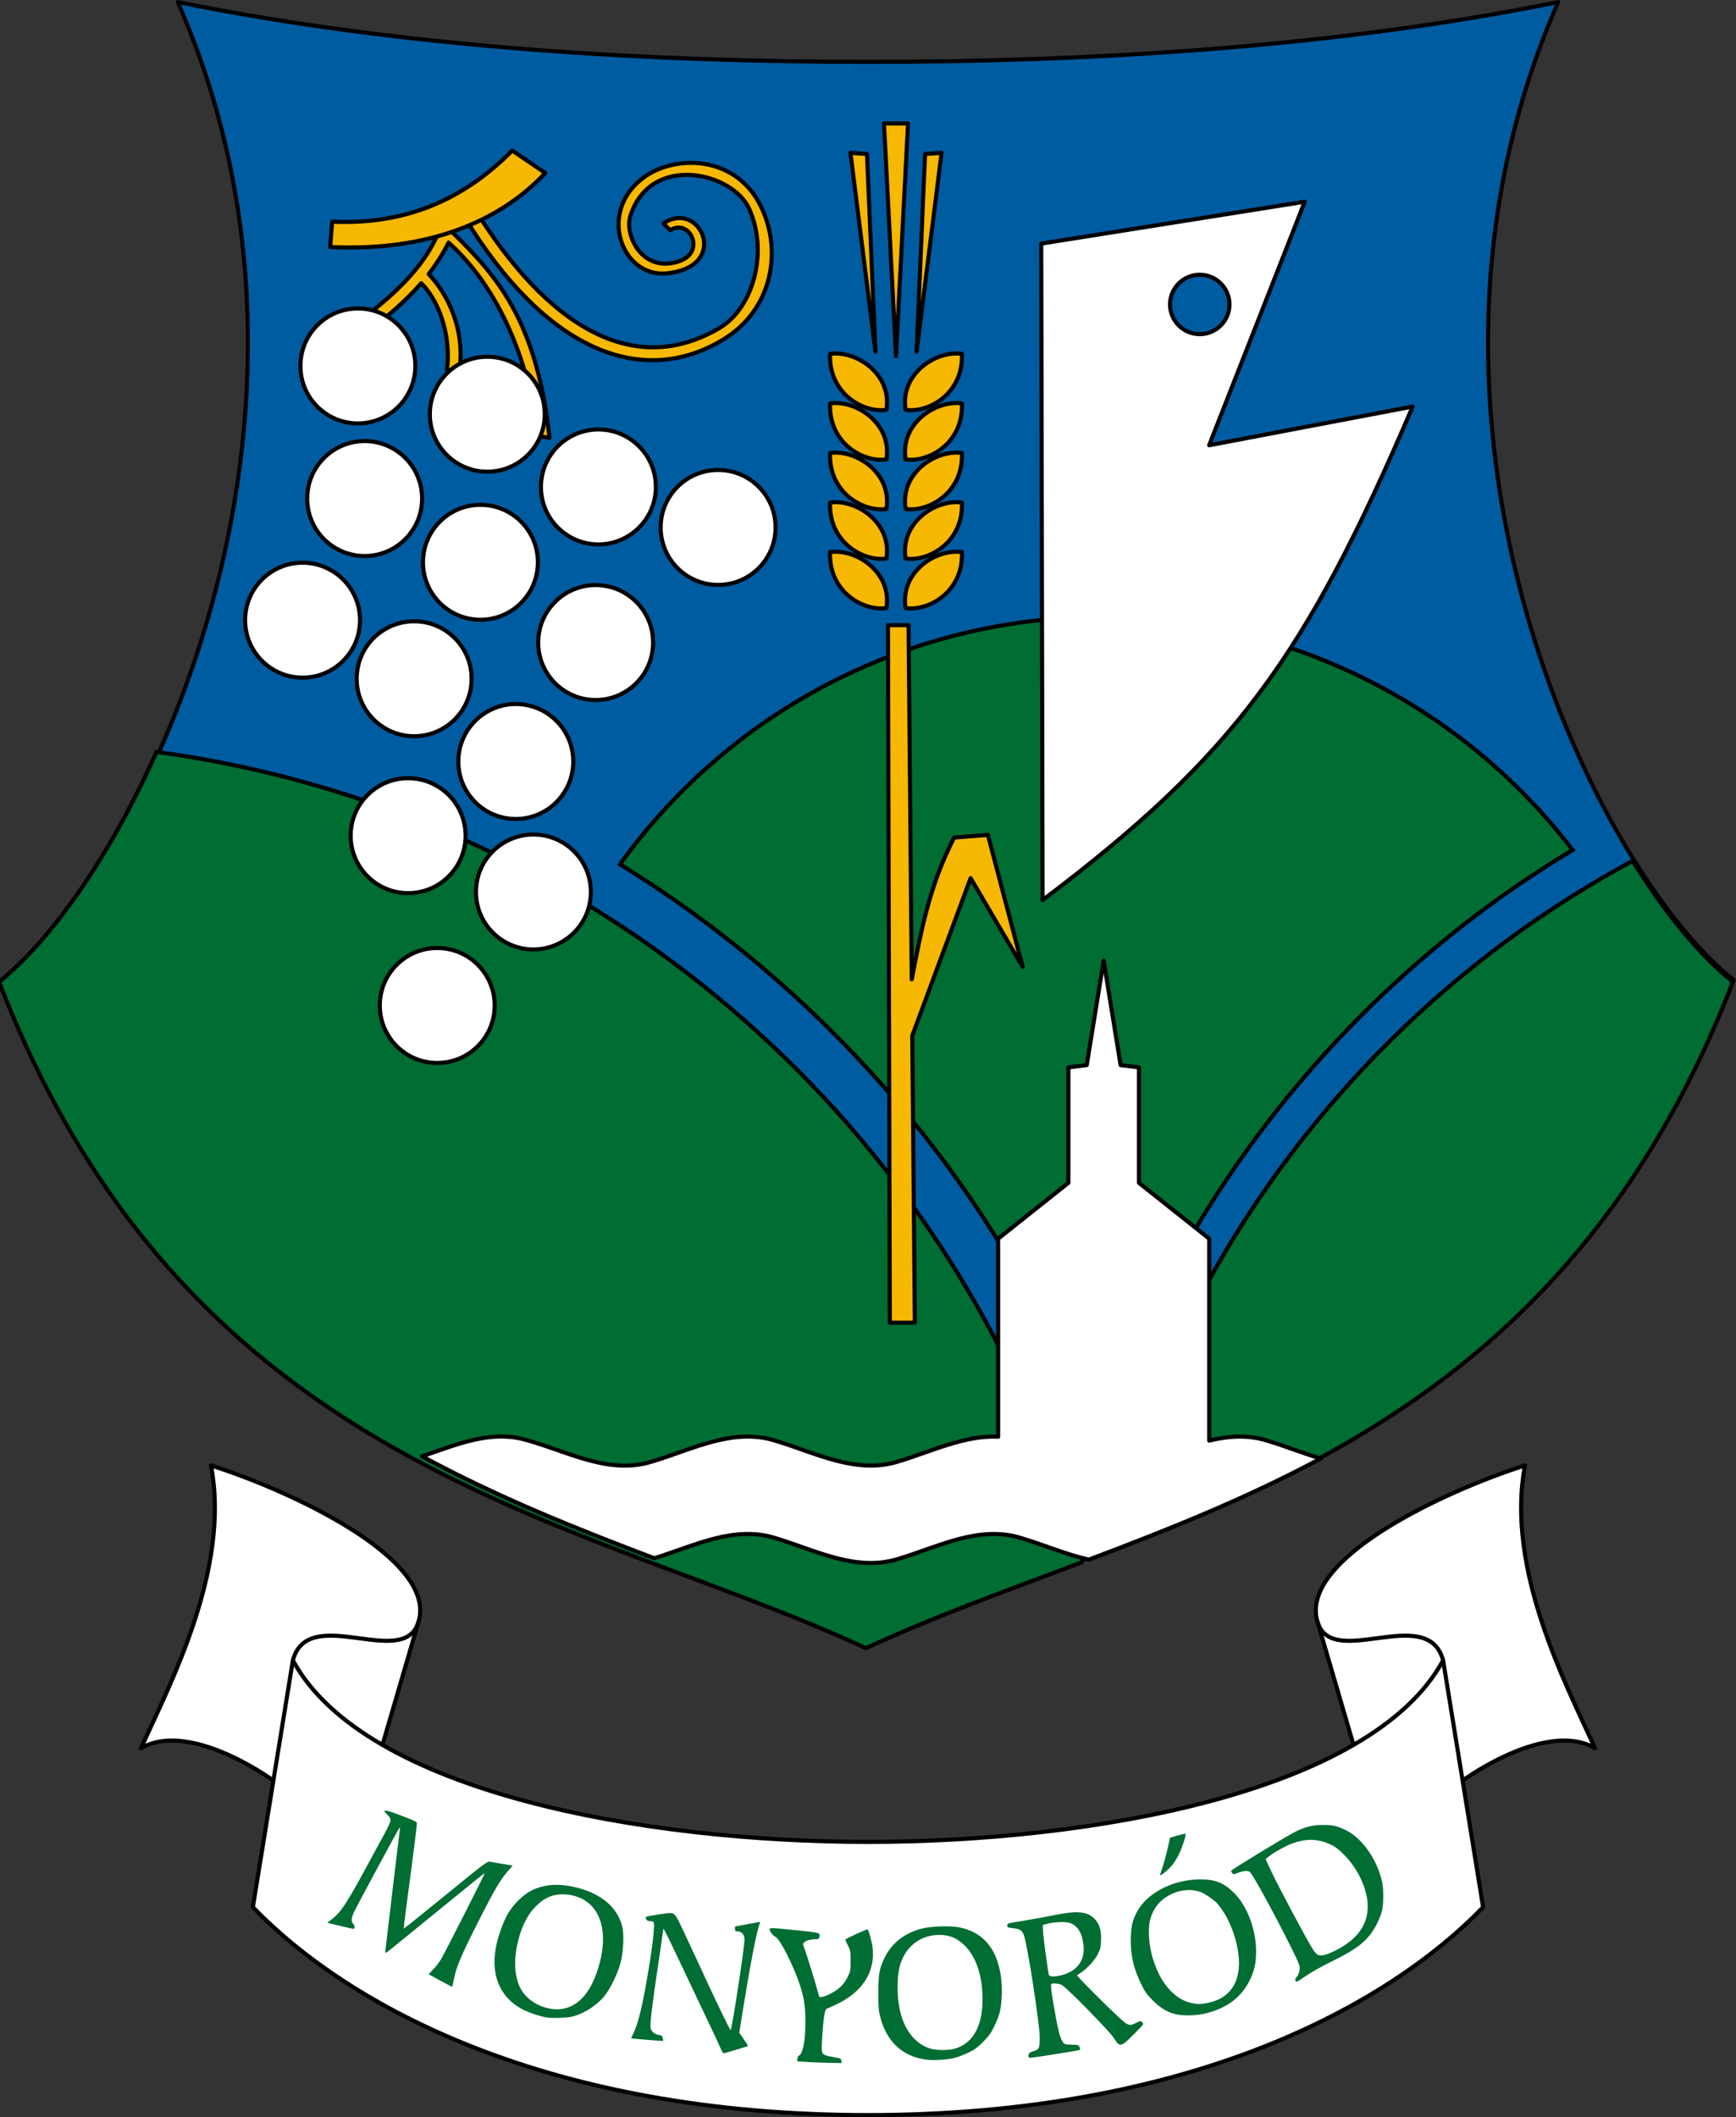 <?xml version="1.0" encoding="UTF-8" standalone="no"?>
<!-- Created with Inkscape (http://www.inkscape.org/) -->

<svg
   width="169.812mm"
   height="207.047mm"
   viewBox="0 0 169.812 207.047"
   version="1.1"
   id="svg60575"
   inkscape:version="1.1.2 (76b9e6a115, 2022-02-25)"
   sodipodi:docname="HUN_Monyoród_COA.svg"
   xmlns:inkscape="http://www.inkscape.org/namespaces/inkscape"
   xmlns:sodipodi="http://sodipodi.sourceforge.net/DTD/sodipodi-0.dtd"
   xmlns="http://www.w3.org/2000/svg"
   xmlns:svg="http://www.w3.org/2000/svg">
  <rect x="0" y="0" width="169.812" height="207.047" fill="#333333" stroke="none"/>
  <sodipodi:namedview
     id="namedview60577"
     pagecolor="#ffffff"
     bordercolor="#666666"
     borderopacity="1.0"
     inkscape:pageshadow="2"
     inkscape:pageopacity="0.0"
     inkscape:pagecheckerboard="0"
     inkscape:document-units="mm"
     showgrid="false"
     showguides="true"
     inkscape:guide-bbox="true"
     showborder="false"
     inkscape:snap-bbox="true"
     inkscape:bbox-paths="true"
     inkscape:bbox-nodes="true"
     inkscape:snap-bbox-edge-midpoints="true"
     inkscape:snap-bbox-midpoints="true"
     inkscape:object-paths="true"
     inkscape:snap-intersection-paths="true"
     inkscape:snap-smooth-nodes="true"
     inkscape:snap-object-midpoints="true"
     inkscape:snap-midpoints="true"
     inkscape:snap-center="true"
     inkscape:zoom="0.69664703"
     inkscape:cx="532.26337"
     inkscape:cy="472.37519"
     inkscape:window-width="1875"
     inkscape:window-height="1016"
     inkscape:window-x="0"
     inkscape:window-y="0"
     inkscape:window-maximized="1"
     inkscape:current-layer="layer2"
     inkscape:snap-global="false"
     fit-margin-top="0"
     fit-margin-left="0"
     fit-margin-right="0"
     fit-margin-bottom="0"
     inkscape:rotation="-1" />
  <defs
     id="defs60572" />
  <g
     inkscape:groupmode="layer"
     id="layer2"
     inkscape:label="RASZTER"
     transform="translate(527.727,-31.991)" />
  <g
     inkscape:label="Layer 1"
     inkscape:groupmode="layer"
     id="layer1"
     transform="translate(527.727,-31.991)">
    <path
       style="font-variation-settings:normal;opacity:1;fill:#005ca1;fill-opacity:1;stroke:#000000;stroke-width:0.4;stroke-linecap:round;stroke-linejoin:round;stroke-miterlimit:4;stroke-dasharray:none;stroke-dashoffset:0;stroke-opacity:1;stop-color:#000000;stop-opacity:1"
       d="m -527.488,127.828 c 13.718,-10.891 35.108,-54.854 17.146,-95.637 22.063,4.485 46.407,5.851 67.52,5.851 21.113,0 45.458,-1.367 67.52,-5.851 -17.962,40.783 3.428,84.746 17.146,95.637 -18.527,47.94 -56.799,52.153 -84.666,65.066 -27.867,-12.913 -66.14,-17.126 -84.666,-65.066 z"
       id="path942"
       sodipodi:nodetypes="ccccccc"
       inkscape:transform-center-x="42.333195"
       inkscape:transform-center-y="109.15558" />
    <path
       id="path932"
       style="font-variation-settings:normal;opacity:1;fill:#006d33;fill-opacity:1;fill-rule:evenodd;stroke:#000000;stroke-width:0.4;stroke-linecap:butt;stroke-linejoin:miter;stroke-miterlimit:4;stroke-dasharray:none;stroke-dashoffset:0;stroke-opacity:1;stop-color:#000000;stop-opacity:1"
       d="m -420.05,92.318 a 58.136,58.136 0 0 0 -47.033,24.203 113.768,113.768 0 0 1 46.733,56.506 107.266,107.266 0 0 1 46.457,-57.908 58.136,58.136 0 0 0 -46.156,-22.801 z" />
    <path
       id="circle1014"
       style="font-variation-settings:normal;opacity:1;fill:#006d33;fill-opacity:1;fill-rule:evenodd;stroke:#000000;stroke-width:1.512;stroke-linecap:butt;stroke-linejoin:miter;stroke-miterlimit:4;stroke-dasharray:none;stroke-dashoffset:0;stroke-opacity:1;stop-color:#000000;stop-opacity:1"
       d="m -738.064,345.688 c -17.75,39.904 -39.751,70.254 -58.131,84.846 70.022,181.192 214.674,197.116 319.998,245.922 24.994,-11.582 52.228,-21.335 80.129,-31.861 A 412.006,412.006 0 0 0 -738.064,345.688 Z"
       transform="matrix(0.265,0,0,0.265,-316.828,13.916)" />
    <path
       id="circle1018"
       style="font-variation-settings:normal;opacity:1;fill:#006d33;fill-opacity:1;fill-rule:evenodd;stroke:#000000;stroke-width:1.512;stroke-linecap:butt;stroke-linejoin:miter;stroke-miterlimit:4;stroke-dasharray:none;stroke-dashoffset:0;stroke-opacity:1;stop-color:#000000;stop-opacity:1"
       d="m -193.195,385.902 a 391.428,391.428 0 0 0 -195.221,255.791 c 87.475,-33.393 180.333,-76.899 232.219,-211.16 -11.55,-9.169 -24.535,-24.571 -36.998,-44.631 z"
       transform="matrix(0.265,0,0,0.265,-316.828,13.916)" />
    <path
       id="path7280"
       style="font-variation-settings:normal;opacity:1;fill:#ffffff;fill-opacity:1;stroke:#000000;stroke-width:0.4;stroke-linecap:round;stroke-linejoin:round;stroke-miterlimit:4;stroke-dasharray:none;stroke-dashoffset:0;stroke-opacity:1;stop-color:#000000;stop-opacity:1"
       d="m -419.768,125.932 -1.657,10.221 -1.795,0.222 v 11.293 l -6.871,5.461 v 19.363 c -3.322,-0.144 -6.551,1.459 -9.703,2.405 -4.147,1.338 -8.149,-0.827 -12.032,-1.992 -4.147,-1.338 -8.149,0.827 -12.032,1.992 -4.254,1.381 -8.317,-0.953 -12.315,-2.058 -3.554,-1.067 -6.922,0.453 -10.27,1.575 7.476,4.041 15.186,7.12 22.717,9.965 3.842,-1.174 7.799,-3.271 11.9,-1.948 3.884,1.165 7.885,3.329 12.032,1.992 3.884,-1.165 7.885,-3.329 12.032,-1.992 2.144,0.643 4.324,1.589 6.544,2.084 7.513,-2.833 15.209,-5.884 22.681,-9.885 -1.744,-0.515 -3.464,-1.215 -5.161,-1.724 -1.947,-0.628 -3.861,-0.48 -5.746,-0.03 v -19.745 l -6.871,-5.461 v -11.293 l -1.795,-0.222 z" />
    <g
       id="g51406"
       transform="translate(-174.625,-52.917)">
      <path
         style="font-variation-settings:normal;opacity:1;fill:#ffffff;fill-opacity:1;stroke:#000000;stroke-width:0.4;stroke-linecap:round;stroke-linejoin:round;stroke-miterlimit:4;stroke-dasharray:none;stroke-dashoffset:0;stroke-opacity:1;stop-color:#000000;stop-opacity:1"
         d="m -316.186,257.245 4.03,-13.764 c 1.797,-6.139 -12.517,-12.788 -20.31,-15.259 1.937,10.04 -3.94,21.276 -6.843,27.645 5.057,-2.896 13.832,3.6 14.606,4.49"
         id="path31558"
         sodipodi:nodetypes="csccc"
         inkscape:transform-center-x="57.459324"
         inkscape:transform-center-y="40.328873" />
      <path
         style="font-variation-settings:normal;opacity:1;fill:none;fill-opacity:1;stroke:#000000;stroke-width:0.4;stroke-linecap:round;stroke-linejoin:round;stroke-miterlimit:4;stroke-dasharray:none;stroke-dashoffset:0;stroke-opacity:1;stop-color:#000000;stop-opacity:1"
         d="m -312.157,243.481 c -1.354,4.839 -10.789,-1.825 -12.297,3.803"
         id="path44937"
         sodipodi:nodetypes="cc"
         inkscape:transform-center-x="50.10855"
         inkscape:transform-center-y="41.421893" />
      <path
         style="font-variation-settings:normal;opacity:1;fill:#ffffff;fill-opacity:1;stroke:#000000;stroke-width:0.4;stroke-linecap:round;stroke-linejoin:round;stroke-miterlimit:4;stroke-dasharray:none;stroke-dashoffset:0;stroke-opacity:1;stop-color:#000000;stop-opacity:1"
         d="m -220.207,257.245 -4.03,-13.764 c -1.797,-6.139 12.517,-12.788 20.31,-15.259 -1.937,10.04 3.94,21.276 6.843,27.645 -5.057,-2.896 -13.832,3.6 -14.606,4.49"
         id="path45290"
         sodipodi:nodetypes="csccc"
         inkscape:transform-center-x="-57.459327"
         inkscape:transform-center-y="40.328873" />
      <path
         style="font-variation-settings:normal;opacity:1;fill:none;fill-opacity:1;stroke:#000000;stroke-width:0.4;stroke-linecap:round;stroke-linejoin:round;stroke-miterlimit:4;stroke-dasharray:none;stroke-dashoffset:0;stroke-opacity:1;stop-color:#000000;stop-opacity:1"
         d="m -224.237,243.481 c 1.354,4.839 10.789,-1.825 12.297,3.803"
         id="path45292"
         sodipodi:nodetypes="cc"
         inkscape:transform-center-x="-50.108553"
         inkscape:transform-center-y="41.421893" />
      <path
         style="font-variation-settings:normal;opacity:1;fill:#ffffff;fill-opacity:1;stroke:#000000;stroke-width:0.4;stroke-linecap:round;stroke-linejoin:round;stroke-miterlimit:4;stroke-dasharray:none;stroke-dashoffset:0;stroke-opacity:1;stop-color:#000000;stop-opacity:1"
         d="m -328.367,271.423 3.913,-24.139 c 7.011,12.929 34.497,17.756 56.257,17.756 21.76,0 49.246,-4.827 56.257,-17.756 l 3.913,24.139 c -9.448,9.766 -28.926,20.332 -60.17,20.332 -31.244,0 -50.722,-10.566 -60.17,-20.332 z"
         id="path31200"
         sodipodi:nodetypes="ccccccc"
         inkscape:transform-center-x="30.085034"
         inkscape:transform-center-y="65.558764" />
      <path
         style="fill:#006d33;fill-opacity:1;stroke-width:1;stroke-miterlimit:4;stroke-dasharray:none"
         d="m -273.92,286.576 c -0.629,-0.033 -1.153,-0.065 -1.164,-0.07 -0.084,-0.04 0.004,-0.509 0.101,-0.547 0.4,-0.153 0.657,-1.382 0.666,-3.188 0.008,-1.618 -0.122,-2.487 -0.576,-3.845 -0.609,-1.819 -1.899,-4.357 -2.328,-4.579 -0.275,-0.142 -0.593,-0.551 -0.593,-0.762 0,-0.165 0.165,-0.158 3.065,0.142 1.857,0.192 1.899,0.207 1.794,0.626 -0.044,0.176 -0.102,0.205 -0.403,0.205 -0.441,0 -0.878,0.123 -1.077,0.303 -0.148,0.134 -0.146,0.158 0.042,0.659 0.218,0.58 1.172,3.679 1.328,4.318 0.098,0.4 0.108,0.41 0.371,0.367 0.468,-0.076 1.385,-0.58 1.827,-1.004 0.265,-0.254 0.528,-0.625 0.697,-0.981 0.256,-0.541 0.271,-0.626 0.271,-1.549 0,-0.928 -0.013,-1.004 -0.27,-1.522 -0.149,-0.3 -0.263,-0.551 -0.254,-0.559 0.184,-0.155 2.132,-1.041 2.179,-0.991 0.139,0.144 0.414,1.121 0.491,1.749 0.3,2.413 -1.002,4.42 -3.661,5.644 -0.378,0.174 -0.748,0.337 -0.822,0.362 -0.09,0.031 -0.167,0.236 -0.233,0.626 -0.15,0.874 -0.303,3.162 -0.236,3.516 0.068,0.358 0.238,0.44 1.269,0.613 0.563,0.094 0.606,0.117 0.631,0.329 l 0.027,0.228 -1,-0.015 c -0.55,-0.008 -1.515,-0.042 -2.143,-0.075 z m 11.376,-0.249 c -2.299,-0.324 -3.816,-1.739 -4.45,-4.15 -0.164,-0.624 -0.19,-0.94 -0.193,-2.371 -0.004,-1.838 0.105,-2.426 0.644,-3.497 0.7,-1.39 1.909,-2.337 3.544,-2.778 0.916,-0.247 2.859,-0.313 3.768,-0.128 2.463,0.5 3.851,2.325 4.098,5.387 0.08,0.994 -0.003,2.24 -0.201,3.006 -0.072,0.279 -0.307,0.867 -0.523,1.306 -0.317,0.646 -0.523,0.931 -1.079,1.492 -0.577,0.583 -0.816,0.756 -1.492,1.079 -0.442,0.211 -1.073,0.444 -1.401,0.516 -0.759,0.167 -2.047,0.232 -2.717,0.138 z m 2.912,-1.089 c 1.594,-0.496 2.511,-1.982 2.621,-4.249 0.12,-2.463 -0.488,-4.561 -1.669,-5.758 -0.752,-0.762 -1.504,-1.091 -2.507,-1.096 -1.864,-0.009 -3.343,1.122 -3.877,2.965 -0.335,1.155 -0.318,3.234 0.038,4.625 0.462,1.806 1.494,3.069 2.867,3.508 0.653,0.209 1.864,0.211 2.528,0.004 z m 7.132,0.717 c 0,-0.251 0.113,-0.344 0.58,-0.483 0.462,-0.137 0.521,-0.282 0.521,-1.29 -3.3e-4,-1.071 -0.81,-6.599 -1.354,-9.242 -0.251,-1.222 -0.38,-1.367 -1.297,-1.468 -0.483,-0.053 -0.524,-0.074 -0.524,-0.264 0,-0.202 0.033,-0.211 1.439,-0.433 0.792,-0.125 2.144,-0.37 3.006,-0.545 2.379,-0.482 3.322,-0.414 4.05,0.291 0.518,0.503 0.715,1.124 0.676,2.13 -0.028,0.721 -0.064,0.877 -0.315,1.372 -0.302,0.596 -0.993,1.355 -1.617,1.776 -0.21,0.142 -0.398,0.272 -0.419,0.289 -0.051,0.042 2.835,2.941 3.994,4.012 1.023,0.946 1.117,0.979 1.807,0.629 0.415,-0.21 0.416,-0.21 0.584,-0.042 0.168,0.168 0.167,0.17 -0.844,1.184 -1.255,1.258 -1.352,1.276 -1.931,0.353 -0.417,-0.665 -4.669,-4.998 -5.094,-5.19 -0.35,-0.159 -0.857,-0.205 -1.033,-0.093 -0.073,0.047 -0.012,0.578 0.236,2.052 0.379,2.255 0.606,3.184 0.871,3.578 0.179,0.266 0.201,0.274 0.883,0.298 0.665,0.023 0.703,0.035 0.782,0.245 0.046,0.121 0.063,0.241 0.037,0.267 -0.051,0.051 -4.539,0.766 -4.848,0.773 -0.145,0.003 -0.191,-0.044 -0.191,-0.197 z m 3.257,-7.887 c 1.484,-0.387 2.26,-1.414 2.135,-2.829 -0.107,-1.215 -0.538,-1.967 -1.291,-2.255 -0.428,-0.164 -1.532,-0.132 -2.28,0.065 l -0.423,0.112 0.028,0.635 c 0.026,0.597 0.476,3.932 0.574,4.254 0.058,0.191 0.568,0.198 1.258,0.018 z m -33.363,7.184 c -0.122,-0.271 -0.289,-0.645 -0.372,-0.831 -0.083,-0.186 -0.731,-1.558 -1.441,-3.048 -0.71,-1.49 -1.822,-3.833 -2.472,-5.207 -1.143,-2.416 -1.339,-2.789 -1.339,-2.546 0,0.062 -0.227,1.641 -0.504,3.509 -0.597,4.02 -0.8,5.729 -0.728,6.113 0.065,0.344 0.386,0.612 0.817,0.681 0.27,0.043 0.33,0.091 0.376,0.301 0.03,0.137 0.042,0.262 0.026,0.276 -0.032,0.029 -3.061,-0.219 -3.104,-0.254 -0.015,-0.012 0.066,-0.206 0.179,-0.432 0.438,-0.874 0.821,-2.359 1.284,-4.976 0.589,-3.324 0.878,-5.746 0.712,-5.947 -0.052,-0.062 -0.217,-0.113 -0.367,-0.113 -0.206,0 -0.295,-0.05 -0.366,-0.206 -0.11,-0.241 -0.198,-0.212 1.42,-0.467 1.225,-0.193 1.282,-0.177 1.66,0.468 0.125,0.214 0.966,1.995 1.869,3.959 1.762,3.834 3.245,6.914 3.329,6.914 0.11,0 1.352,-8.097 1.354,-8.83 0.002,-0.496 -0.265,-0.822 -0.672,-0.822 -0.227,0 -0.258,-0.029 -0.258,-0.242 v -0.242 l 1.037,-0.189 c 0.57,-0.104 1.129,-0.21 1.242,-0.236 0.174,-0.04 0.195,-0.023 0.142,0.114 -0.303,0.776 -0.881,3.736 -1.615,8.266 l -0.394,2.432 0.444,0.636 c 0.244,0.35 0.428,0.651 0.408,0.67 -0.028,0.027 -1.227,0.391 -2.3,0.698 -0.113,0.032 -0.198,-0.072 -0.368,-0.45 z m -17.053,-3.048 c -0.549,-0.092 -1.472,-0.384 -2.04,-0.645 -2.352,-1.08 -3.405,-3.269 -2.92,-6.07 0.184,-1.062 0.688,-2.525 1.155,-3.353 0.537,-0.952 1.538,-1.947 2.366,-2.351 1.277,-0.623 2.719,-0.711 4.443,-0.27 2.412,0.617 3.938,1.925 4.415,3.786 0.203,0.792 0.124,2.474 -0.168,3.585 -0.272,1.034 -0.993,2.517 -1.57,3.228 -0.747,0.92 -2.013,1.729 -3.146,2.011 -0.519,0.129 -1.969,0.175 -2.535,0.08 z m 2.075,-0.958 c 1.445,-0.497 2.493,-1.946 3.131,-4.329 1.016,-3.796 -0.318,-6.513 -3.31,-6.739 -1.139,-0.086 -2.037,0.268 -2.918,1.153 -0.896,0.899 -1.505,2.178 -1.854,3.892 -0.318,1.56 -0.209,3 0.309,4.067 0.764,1.578 3.002,2.521 4.642,1.956 z m 59.403,0.628 c -0.792,-0.213 -1.448,-0.619 -2.17,-1.344 -0.567,-0.57 -0.75,-0.827 -1.116,-1.57 -0.773,-1.569 -1.086,-2.998 -1.021,-4.648 0.046,-1.155 0.21,-1.764 0.7,-2.602 1.04,-1.776 3.576,-3.019 6.134,-3.005 1.465,0.008 2.302,0.353 3.305,1.363 1.27,1.279 2.119,3.566 2.115,5.702 -0.002,1.136 -0.168,1.882 -0.625,2.808 -0.817,1.653 -2.206,2.703 -4.273,3.227 -0.934,0.237 -2.308,0.267 -3.05,0.068 z m 3.236,-1.092 c 1.8,-0.381 2.811,-1.49 3.012,-3.303 0.217,-1.953 -0.739,-4.879 -2.093,-6.408 -0.314,-0.354 -1.166,-0.943 -1.621,-1.12 -1.652,-0.642 -3.885,0.273 -4.659,1.91 -0.362,0.766 -0.453,1.319 -0.399,2.443 0.05,1.052 0.275,2.019 0.724,3.117 0.74,1.81 2.007,3.066 3.4,3.371 0.628,0.137 0.953,0.135 1.637,-0.01 z m -75.085,-2.173 c -0.605,-0.327 -1.112,-0.606 -1.126,-0.62 -0.014,-0.014 0.179,-0.23 0.429,-0.48 0.25,-0.25 0.608,-0.721 0.796,-1.047 0.456,-0.789 4.287,-8.343 4.249,-8.378 -0.016,-0.015 -2.144,1.703 -4.729,3.817 -2.584,2.114 -4.771,3.886 -4.859,3.937 -0.152,0.088 -0.157,0.066 -0.101,-0.446 0.12,-1.093 1.32,-11.133 1.37,-11.461 0.035,-0.232 0.024,-0.312 -0.036,-0.254 -0.1,0.097 -4.061,7.442 -4.429,8.213 -0.286,0.6 -0.306,0.937 -0.071,1.188 0.161,0.172 0.159,0.463 -0.004,0.463 -0.074,0 -1.705,-0.378 -2.227,-0.517 l -0.323,-0.086 0.323,-0.236 c 0.964,-0.703 1.547,-1.573 3.605,-5.385 0.629,-1.164 1.395,-2.574 1.703,-3.133 0.328,-0.595 0.56,-1.118 0.56,-1.262 9e-5,-0.177 -0.096,-0.337 -0.343,-0.572 -0.515,-0.49 -0.256,-0.497 1.002,-0.028 1.513,0.564 1.863,0.719 1.911,0.845 0.039,0.101 -0.192,1.954 -1.006,8.078 -0.163,1.229 -0.282,2.25 -0.264,2.268 0.018,0.018 1.857,-1.456 4.087,-3.276 3.692,-3.014 4.076,-3.305 4.308,-3.267 0.14,0.023 0.692,0.12 1.228,0.215 0.536,0.095 0.991,0.173 1.011,0.173 0.021,3e-4 -0.078,0.124 -0.219,0.276 -0.916,0.981 -1.437,1.855 -3.25,5.44 -1.57,3.105 -2.042,4.227 -2.258,5.367 -0.08,0.424 -0.166,0.769 -0.192,0.766 -0.025,-0.003 -0.541,-0.273 -1.146,-0.6 z m 83.637,-0.034 c -0.028,-0.073 0.026,-0.214 0.122,-0.318 0.217,-0.235 0.346,-0.702 0.293,-1.06 -0.092,-0.628 -4.231,-8.498 -4.828,-9.18 -0.175,-0.2 -0.579,-0.187 -1.165,0.037 -0.472,0.18 -0.487,0.181 -0.6,0.026 -0.064,-0.087 -0.116,-0.18 -0.116,-0.207 0,-0.098 5.342,-3.348 6.281,-3.822 0.946,-0.477 1.726,-0.671 2.692,-0.668 1.008,0.003 1.388,0.089 2.271,0.515 1.586,0.765 3.078,2.904 3.537,5.069 0.155,0.731 0.149,2.111 -0.012,2.796 -0.182,0.774 -0.706,1.807 -1.25,2.464 -0.731,0.882 -1.655,1.515 -3.613,2.477 -1.02,0.501 -2.072,1.09 -2.552,1.427 -0.449,0.316 -0.86,0.575 -0.913,0.575 -0.053,0 -0.119,-0.059 -0.147,-0.131 z m 3.911,-2.907 c 2.104,-1.046 3.165,-2.489 3.17,-4.311 0.004,-1.617 -0.919,-3.649 -2.288,-5.032 -0.574,-0.58 -0.865,-0.802 -1.359,-1.035 -1.231,-0.582 -2.444,-0.598 -3.858,-0.053 -0.647,0.25 -1.779,0.899 -2.253,1.293 l -0.234,0.195 0.463,1.002 c 0.684,1.482 3.524,6.816 4.168,7.828 0.157,0.246 0.37,0.484 0.474,0.528 0.335,0.142 0.843,0.019 1.717,-0.415 z m -17.148,-7.403 c 0,-0.015 0.108,-0.348 0.24,-0.741 0.214,-0.635 0.459,-1.582 0.667,-2.57 l 0.07,-0.331 0.742,-0.21 c 0.408,-0.116 0.759,-0.192 0.781,-0.171 0.081,0.081 -0.319,1.323 -0.636,1.975 -0.181,0.373 -0.484,0.863 -0.673,1.089 -0.442,0.529 -1.19,1.132 -1.19,0.959 z"
         id="path46912" />
    </g>
    <g
       id="g54468"
       transform="translate(-185.208)">
      <path
         style="font-variation-settings:normal;opacity:1;fill:#ffffff;fill-opacity:1;stroke:#000000;stroke-width:0.4;stroke-linecap:round;stroke-linejoin:round;stroke-miterlimit:4;stroke-dasharray:none;stroke-dashoffset:0;stroke-opacity:1;stop-color:#000000;stop-opacity:1"
         d="m -214.892,51.719 -25.776,4.096 0.134,64.204 c 18.846,-14.228 25.715,-23.786 36.204,-48.27 l -19.914,3.788 z"
         id="path51441"
         sodipodi:nodetypes="cccccc" />
      <circle
         style="font-variation-settings:normal;opacity:1;fill:#005ca1;fill-opacity:1;fill-rule:evenodd;stroke:#000000;stroke-width:0.4;stroke-linecap:butt;stroke-linejoin:miter;stroke-miterlimit:4;stroke-dasharray:none;stroke-dashoffset:0;stroke-opacity:1;stop-color:#000000;stop-opacity:1"
         id="path51674"
         cx="-225.162"
         cy="61.766"
         r="2.906" />
    </g>
    <g
       id="g4378"
       transform="translate(-100.542)">
      <path
         style="font-variation-settings:normal;opacity:1;fill:#f6b801;fill-opacity:1;stroke:#000000;stroke-width:0.4;stroke-linecap:round;stroke-linejoin:round;stroke-miterlimit:4;stroke-dasharray:none;stroke-dashoffset:0;stroke-opacity:1;stop-color:#000000;stop-opacity:1"
         d="m -342.377,47.047 -1.618,-0.108 2.444,19.452 z"
         id="path959"
         inkscape:transform-center-x="3.2348928"
         inkscape:transform-center-y="16.128858" />
      <path
         style="font-variation-settings:normal;opacity:1;fill:#f6b801;fill-opacity:1;stroke:#000000;stroke-width:0.4;stroke-linecap:round;stroke-linejoin:round;stroke-miterlimit:4;stroke-dasharray:none;stroke-dashoffset:0;stroke-opacity:1;stop-color:#000000;stop-opacity:1"
         d="m -339.539,66.821 1.177,-22.757 h -2.354 l 1.177,22.757"
         id="path1041"
         inkscape:transform-center-x="-0.58857229"
         inkscape:transform-center-y="14.907031"
         sodipodi:nodetypes="cccc" />
      <path
         style="font-variation-settings:normal;opacity:1;fill:#f6b801;fill-opacity:1;stroke:#000000;stroke-width:0.4;stroke-linecap:round;stroke-linejoin:round;stroke-miterlimit:4;stroke-dasharray:none;stroke-dashoffset:0;stroke-opacity:1;stop-color:#000000;stop-opacity:1"
         d="m -336.7,47.047 1.618,-0.108 -2.444,19.452 z"
         id="path1043"
         inkscape:transform-center-x="-3.2348973"
         inkscape:transform-center-y="16.128858"
         sodipodi:nodetypes="cccc" />
      <path
         style="font-variation-settings:normal;opacity:1;fill:#f6b801;fill-opacity:1;stroke:#000000;stroke-width:0.4;stroke-linecap:round;stroke-linejoin:round;stroke-miterlimit:4;stroke-dasharray:none;stroke-dashoffset:0;stroke-opacity:1;stop-color:#000000;stop-opacity:1"
         d="m -345.989,66.599 c -0.151,3.915 3.301,5.807 5.513,5.474 0.565,-3.534 -2.993,-5.841 -5.513,-5.474 z"
         id="path1173"
         sodipodi:nodetypes="ccc"
         inkscape:transform-center-x="3.6660096"
         inkscape:transform-center-y="-26.059051" />
      <path
         style="font-variation-settings:normal;opacity:1;fill:#f6b801;fill-opacity:1;stroke:#000000;stroke-width:0.4;stroke-linecap:round;stroke-linejoin:round;stroke-miterlimit:4;stroke-dasharray:none;stroke-dashoffset:0;stroke-opacity:1;stop-color:#000000;stop-opacity:1"
         d="m -345.989,85.985 c -0.151,3.915 3.301,5.807 5.513,5.474 0.565,-3.534 -2.993,-5.841 -5.513,-5.474 z"
         id="path1654"
         sodipodi:nodetypes="ccc"
         inkscape:transform-center-x="3.6660096"
         inkscape:transform-center-y="-6.6733431" />
      <path
         style="font-variation-settings:normal;fill:#f6b801;fill-opacity:1;stroke:#000000;stroke-width:0.4;stroke-linecap:round;stroke-linejoin:round;stroke-miterlimit:4;stroke-dasharray:none;stroke-dashoffset:0;stroke-opacity:1;stop-color:#000000"
         d="m -345.988,81.139 c -0.152,3.915 3.301,5.807 5.513,5.474 0.565,-3.534 -2.993,-5.84 -5.513,-5.474 z"
         id="path1735"
         inkscape:transform-center-x="3.6657112"
         inkscape:transform-center-y="-11.519808" />
      <path
         style="font-variation-settings:normal;fill:#f6b801;fill-opacity:1;stroke:#000000;stroke-width:0.4;stroke-linecap:round;stroke-linejoin:round;stroke-miterlimit:4;stroke-dasharray:none;stroke-dashoffset:0;stroke-opacity:1;stop-color:#000000"
         d="m -345.988,76.292 c -0.152,3.915 3.301,5.807 5.513,5.474 0.565,-3.534 -2.993,-5.84 -5.513,-5.474 z"
         id="path1737"
         inkscape:transform-center-x="3.6657112"
         inkscape:transform-center-y="-16.366219" />
      <path
         style="font-variation-settings:normal;fill:#f6b801;fill-opacity:1;stroke:#000000;stroke-width:0.4;stroke-linecap:round;stroke-linejoin:round;stroke-miterlimit:4;stroke-dasharray:none;stroke-dashoffset:0;stroke-opacity:1;stop-color:#000000"
         d="m -345.988,71.446 c -0.152,3.915 3.301,5.807 5.513,5.474 0.565,-3.534 -2.993,-5.84 -5.513,-5.474 z"
         id="path1739"
         inkscape:transform-center-x="3.6657112"
         inkscape:transform-center-y="-21.212619" />
      <path
         style="font-variation-settings:normal;opacity:1;fill:#f6b801;fill-opacity:1;stroke:#000000;stroke-width:0.4;stroke-linecap:round;stroke-linejoin:round;stroke-miterlimit:4;stroke-dasharray:none;stroke-dashoffset:0;stroke-opacity:1;stop-color:#000000;stop-opacity:1"
         d="m -333.089,66.599 c 0.151,3.915 -3.301,5.807 -5.513,5.474 -0.565,-3.534 2.993,-5.841 5.513,-5.474 z"
         id="path1771"
         sodipodi:nodetypes="ccc"
         inkscape:transform-center-x="-3.6660142"
         inkscape:transform-center-y="-26.059051" />
      <path
         style="font-variation-settings:normal;opacity:1;fill:#f6b801;fill-opacity:1;stroke:#000000;stroke-width:0.4;stroke-linecap:round;stroke-linejoin:round;stroke-miterlimit:4;stroke-dasharray:none;stroke-dashoffset:0;stroke-opacity:1;stop-color:#000000;stop-opacity:1"
         d="m -333.089,85.985 c 0.151,3.915 -3.301,5.807 -5.513,5.474 -0.565,-3.534 2.993,-5.841 5.513,-5.474 z"
         id="path1773"
         sodipodi:nodetypes="ccc"
         inkscape:transform-center-x="-3.6660142"
         inkscape:transform-center-y="-6.6733431" />
      <path
         style="font-variation-settings:normal;fill:#f6b801;fill-opacity:1;stroke:#000000;stroke-width:0.4;stroke-linecap:round;stroke-linejoin:round;stroke-miterlimit:4;stroke-dasharray:none;stroke-dashoffset:0;stroke-opacity:1;stop-color:#000000"
         d="m -333.089,81.139 c 0.152,3.915 -3.301,5.807 -5.513,5.474 -0.565,-3.534 2.993,-5.84 5.513,-5.474 z"
         id="path1775"
         inkscape:transform-center-x="-3.6657158"
         inkscape:transform-center-y="-11.519808" />
      <path
         style="font-variation-settings:normal;fill:#f6b801;fill-opacity:1;stroke:#000000;stroke-width:0.4;stroke-linecap:round;stroke-linejoin:round;stroke-miterlimit:4;stroke-dasharray:none;stroke-dashoffset:0;stroke-opacity:1;stop-color:#000000"
         d="m -333.089,76.292 c 0.152,3.915 -3.301,5.807 -5.513,5.474 -0.565,-3.534 2.993,-5.84 5.513,-5.474 z"
         id="path1777"
         inkscape:transform-center-x="-3.6657158"
         inkscape:transform-center-y="-16.366219" />
      <path
         style="font-variation-settings:normal;fill:#f6b801;fill-opacity:1;stroke:#000000;stroke-width:0.4;stroke-linecap:round;stroke-linejoin:round;stroke-miterlimit:4;stroke-dasharray:none;stroke-dashoffset:0;stroke-opacity:1;stop-color:#000000"
         d="m -333.089,71.446 c 0.152,3.915 -3.301,5.807 -5.513,5.474 -0.565,-3.534 2.993,-5.84 5.513,-5.474 z"
         id="path1779"
         inkscape:transform-center-x="-3.6657158"
         inkscape:transform-center-y="-21.212619" />
      <path
         id="path1814"
         style="font-variation-settings:normal;opacity:1;fill:#f6b801;fill-opacity:1;stroke:#000000;stroke-width:0.4;stroke-linecap:round;stroke-linejoin:round;stroke-miterlimit:4;stroke-dasharray:none;stroke-dashoffset:0;stroke-opacity:1;stop-color:#000000;stop-opacity:1"
         d="m -340.325,93.133 0.181,68.215 h 2.449 l -0.254,-28.068 5.709,-15.411 5.089,8.676 -3.399,-12.903 -3.3,0.258 c -2.49,4.803 -3.291,9.462 -4.149,13.866 l -0.313,-34.634 z" />
    </g>
    <g
       id="g12026"
       transform="translate(-121.708)">
      <path
         id="path4888"
         style="font-variation-settings:normal;fill:#f6b801;fill-opacity:1;stroke:#000000;stroke-width:0.4;stroke-linecap:round;stroke-linejoin:round;stroke-miterlimit:4;stroke-dasharray:none;stroke-dashoffset:0;stroke-opacity:1;stop-color:#000000"
         d="m -362.763,53.745 c -1.427,4.364 -5.156,7.69 -10.569,11.381 l 0.921,1.115 c 2.658,-2.036 5.377,-3.999 7.593,-6.555 2.065,2.06 2.898,5.704 2.523,8.46 l 1.182,0.351 c 0.587,-3.427 -0.532,-7.107 -2.973,-9.705 0.726,-0.936 1.385,-1.952 1.95,-3.076 5.663,5.075 8.219,13.369 8.624,18.91 l 1.241,0.177 c -1.33,-12.473 -5.961,-16.641 -10.492,-21.058 z" />
      <path
         style="font-variation-settings:normal;fill:#f6b801;fill-opacity:1;stroke:#000000;stroke-width:0.4;stroke-linecap:round;stroke-linejoin:round;stroke-miterlimit:4;stroke-dasharray:none;stroke-dashoffset:0;stroke-opacity:1;stop-color:#000000"
         d="m -360.623,53.153 c 7.938,13.119 17.42,16.915 25.421,12.003 4.881,-2.997 5.81,-9.005 3.401,-13.386 -2.523,-4.588 -8.229,-4.648 -11.26,-2.417 -4.572,3.367 -2.116,9.795 2.241,9.372 6.366,-0.618 3.267,-7.322 -0.301,-4.884 l 0.648,0.664 c 1.919,-1.181 3.46,2.047 1.04,2.974 -3.612,1.384 -5.59,-2.387 -4.899,-4.451 2.032,-6.07 9.985,-4.184 11.597,-0.615 1.896,4.198 0.439,9.732 -2.986,11.709 -12.74,7.355 -22.416,-9.68 -23.652,-11.302"
         id="path5989"
         sodipodi:nodetypes="cssssccssssc" />
      <path
         style="font-variation-settings:normal;fill:#f6b801;fill-opacity:1;stroke:#000000;stroke-width:0.4;stroke-linecap:round;stroke-linejoin:round;stroke-miterlimit:4;stroke-dasharray:none;stroke-dashoffset:0;stroke-opacity:1;stop-color:#000000"
         d="m -373.527,53.671 -0.194,2.473 c 9.349,0.463 16.496,-2.368 21.042,-7.234 l -3.231,-2.198 c -5.651,5.722 -11.762,7.214 -17.617,6.96 z"
         id="path4450"
         sodipodi:nodetypes="ccccc" />
      <circle
         style="font-variation-settings:normal;opacity:1;fill:#ffffff;fill-opacity:1;fill-rule:evenodd;stroke:#000000;stroke-width:0.4;stroke-linecap:butt;stroke-linejoin:miter;stroke-miterlimit:4;stroke-dasharray:none;stroke-dashoffset:0;stroke-opacity:1;stop-color:#000000;stop-opacity:1"
         id="path9775"
         cx="-371.012"
         cy="67.779"
         r="5.621" />
      <circle
         style="font-variation-settings:normal;opacity:1;fill:#ffffff;fill-opacity:1;fill-rule:evenodd;stroke:#000000;stroke-width:0.4;stroke-linecap:butt;stroke-linejoin:miter;stroke-miterlimit:4;stroke-dasharray:none;stroke-dashoffset:0;stroke-opacity:1;stop-color:#000000;stop-opacity:1"
         id="circle9857"
         cx="-358.353"
         cy="72.501"
         r="5.621" />
      <circle
         style="font-variation-settings:normal;opacity:1;fill:#ffffff;fill-opacity:1;fill-rule:evenodd;stroke:#000000;stroke-width:0.4;stroke-linecap:butt;stroke-linejoin:miter;stroke-miterlimit:4;stroke-dasharray:none;stroke-dashoffset:0;stroke-opacity:1;stop-color:#000000;stop-opacity:1"
         id="circle9859"
         cx="-347.484"
         cy="79.611"
         r="5.621" />
      <circle
         style="font-variation-settings:normal;opacity:1;fill:#ffffff;fill-opacity:1;fill-rule:evenodd;stroke:#000000;stroke-width:0.4;stroke-linecap:butt;stroke-linejoin:miter;stroke-miterlimit:4;stroke-dasharray:none;stroke-dashoffset:0;stroke-opacity:1;stop-color:#000000;stop-opacity:1"
         id="circle9861"
         cx="-335.774"
         cy="83.573"
         r="5.621" />
      <circle
         style="font-variation-settings:normal;opacity:1;fill:#ffffff;fill-opacity:1;fill-rule:evenodd;stroke:#000000;stroke-width:0.4;stroke-linecap:butt;stroke-linejoin:miter;stroke-miterlimit:4;stroke-dasharray:none;stroke-dashoffset:0;stroke-opacity:1;stop-color:#000000;stop-opacity:1"
         id="circle9863"
         cx="-370.349"
         cy="80.748"
         r="5.621" />
      <circle
         style="font-variation-settings:normal;opacity:1;fill:#ffffff;fill-opacity:1;fill-rule:evenodd;stroke:#000000;stroke-width:0.4;stroke-linecap:butt;stroke-linejoin:miter;stroke-miterlimit:4;stroke-dasharray:none;stroke-dashoffset:0;stroke-opacity:1;stop-color:#000000;stop-opacity:1"
         id="circle9865"
         cx="-359.024"
         cy="86.982"
         r="5.621" />
      <circle
         style="font-variation-settings:normal;opacity:1;fill:#ffffff;fill-opacity:1;fill-rule:evenodd;stroke:#000000;stroke-width:0.4;stroke-linecap:butt;stroke-linejoin:miter;stroke-miterlimit:4;stroke-dasharray:none;stroke-dashoffset:0;stroke-opacity:1;stop-color:#000000;stop-opacity:1"
         id="circle9867"
         cx="-347.753"
         cy="94.83"
         r="5.621" />
      <circle
         style="font-variation-settings:normal;opacity:1;fill:#ffffff;fill-opacity:1;fill-rule:evenodd;stroke:#000000;stroke-width:0.4;stroke-linecap:butt;stroke-linejoin:miter;stroke-miterlimit:4;stroke-dasharray:none;stroke-dashoffset:0;stroke-opacity:1;stop-color:#000000;stop-opacity:1"
         id="circle9869"
         cx="-376.422"
         cy="92.642"
         r="5.621" />
      <circle
         style="font-variation-settings:normal;opacity:1;fill:#ffffff;fill-opacity:1;fill-rule:evenodd;stroke:#000000;stroke-width:0.4;stroke-linecap:butt;stroke-linejoin:miter;stroke-miterlimit:4;stroke-dasharray:none;stroke-dashoffset:0;stroke-opacity:1;stop-color:#000000;stop-opacity:1"
         id="circle9871"
         cx="-365.508"
         cy="98.371"
         r="5.621" />
      <circle
         style="font-variation-settings:normal;opacity:1;fill:#ffffff;fill-opacity:1;fill-rule:evenodd;stroke:#000000;stroke-width:0.4;stroke-linecap:butt;stroke-linejoin:miter;stroke-miterlimit:4;stroke-dasharray:none;stroke-dashoffset:0;stroke-opacity:1;stop-color:#000000;stop-opacity:1"
         id="circle9873"
         cx="-355.564"
         cy="106.464"
         r="5.621" />
      <circle
         style="font-variation-settings:normal;opacity:1;fill:#ffffff;fill-opacity:1;fill-rule:evenodd;stroke:#000000;stroke-width:0.4;stroke-linecap:butt;stroke-linejoin:miter;stroke-miterlimit:4;stroke-dasharray:none;stroke-dashoffset:0;stroke-opacity:1;stop-color:#000000;stop-opacity:1"
         id="circle9875"
         cx="-366.097"
         cy="113.717"
         r="5.621" />
      <circle
         style="font-variation-settings:normal;opacity:1;fill:#ffffff;fill-opacity:1;fill-rule:evenodd;stroke:#000000;stroke-width:0.4;stroke-linecap:butt;stroke-linejoin:miter;stroke-miterlimit:4;stroke-dasharray:none;stroke-dashoffset:0;stroke-opacity:1;stop-color:#000000;stop-opacity:1"
         id="circle9877"
         cx="-353.842"
         cy="119.223"
         r="5.621" />
      <circle
         style="font-variation-settings:normal;opacity:1;fill:#ffffff;fill-opacity:1;fill-rule:evenodd;stroke:#000000;stroke-width:0.4;stroke-linecap:butt;stroke-linejoin:miter;stroke-miterlimit:4;stroke-dasharray:none;stroke-dashoffset:0;stroke-opacity:1;stop-color:#000000;stop-opacity:1"
         id="circle9879"
         cx="-363.249"
         cy="130.323"
         r="5.621" />
    </g>
  </g>
</svg>
